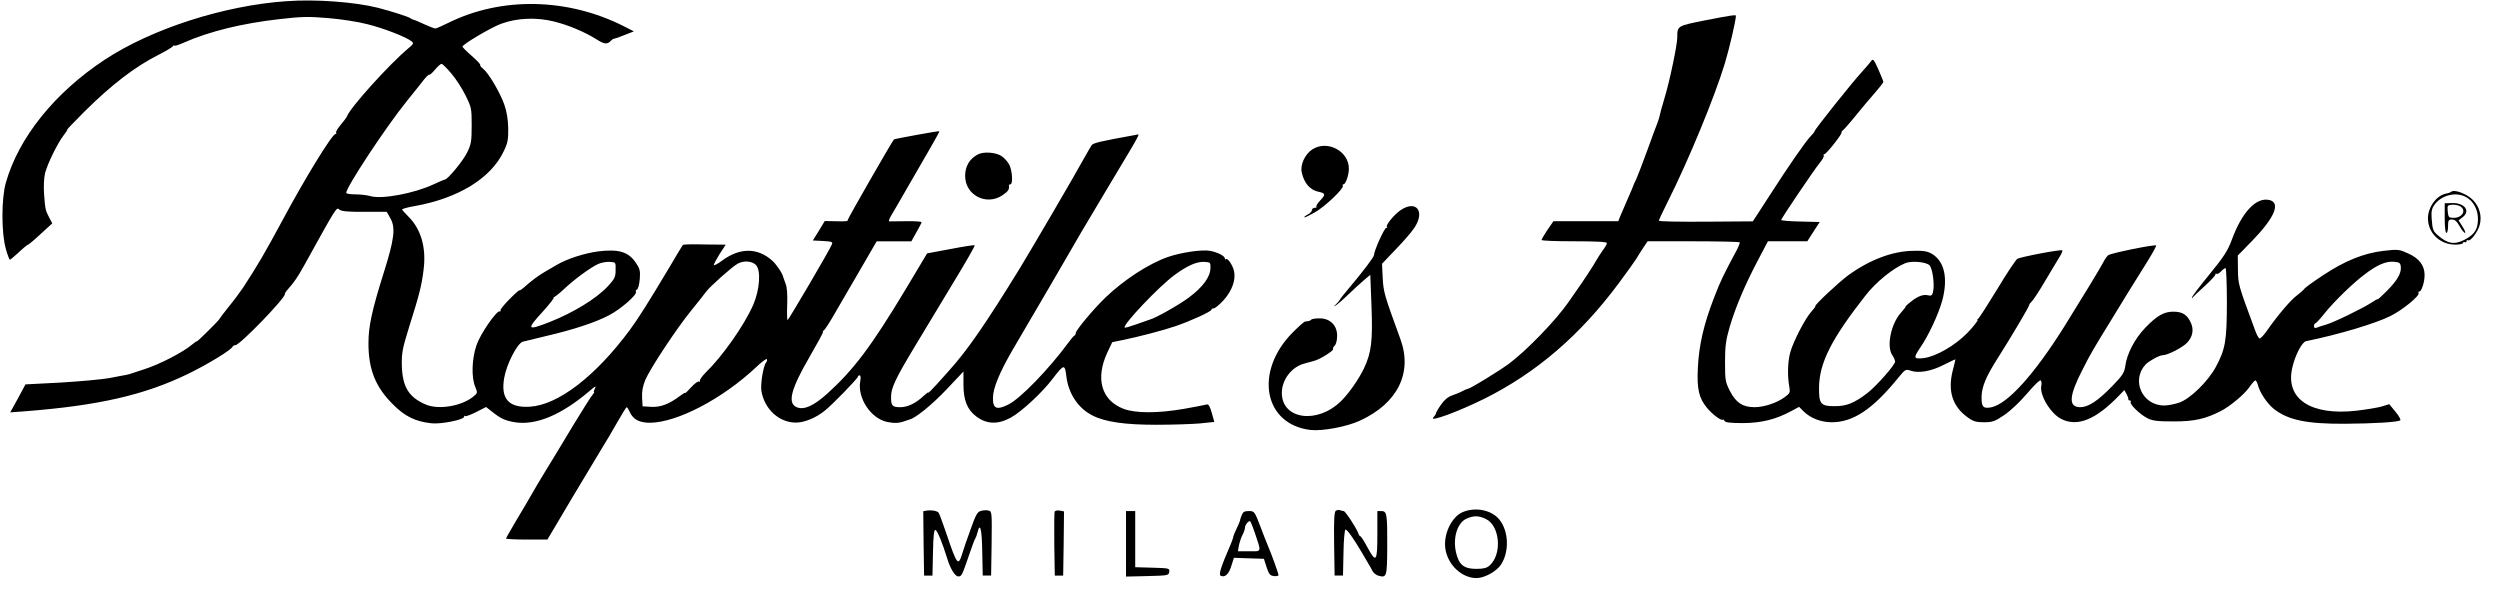 <?xml version="1.0" standalone="no"?>
<!DOCTYPE svg PUBLIC "-//W3C//DTD SVG 20010904//EN"
 "http://www.w3.org/TR/2001/REC-SVG-20010904/DTD/svg10.dtd">
<svg version="1.0" xmlns="http://www.w3.org/2000/svg"
 width="1492pt" height="361pt" viewBox="0 0 1492 361"
 preserveAspectRatio="xMidYMid meet">

<g transform="translate(0,361) scale(0.1,-0.1)"
fill="#000000" stroke="none">
<path d="M1710 3603 c-375 -26 -805 -165 -1086 -350 -298 -197 -512 -463 -589
-733 -27 -93 -27 -300 -1 -392 10 -38 22 -68 25 -68 3 0 28 21 54 45 26 25 51
45 55 45 4 1 38 29 75 64 l69 63 -18 34 c-23 44 -24 49 -31 141 -3 46 -1 96 6
125 15 56 72 174 109 223 15 19 26 36 24 38 -1 1 44 48 101 105 164 163 304
270 447 342 41 21 78 43 82 49 4 6 8 8 8 4 0 -4 25 3 56 17 153 68 351 116
573 141 130 15 174 16 290 6 75 -6 179 -22 232 -36 97 -24 229 -75 263 -101
17 -13 16 -16 -20 -46 -113 -95 -345 -352 -363 -403 -2 -6 -19 -29 -37 -50
-18 -21 -31 -43 -28 -47 3 -5 1 -9 -4 -9 -20 0 -183 -266 -319 -520 -103 -191
-141 -256 -231 -395 -15 -22 -52 -73 -84 -112 -32 -40 -58 -74 -58 -76 0 -6
-131 -136 -135 -134 -2 1 -14 -7 -27 -18 -53 -46 -196 -120 -288 -149 -30 -10
-62 -20 -70 -23 -8 -3 -24 -8 -35 -10 -11 -2 -56 -10 -100 -19 -44 -8 -175
-20 -291 -27 l-212 -11 -45 -84 -46 -83 82 6 c442 34 720 97 982 225 115 56
256 142 263 161 2 5 10 9 17 9 26 0 301 284 295 305 -1 4 9 19 22 33 30 33 57
72 90 132 204 368 195 355 215 338 12 -9 53 -13 149 -12 l132 0 22 -39 c32
-56 23 -126 -39 -322 -72 -229 -92 -323 -92 -424 0 -156 42 -261 146 -364 70
-71 132 -102 228 -113 58 -7 197 21 197 39 0 6 3 8 6 4 4 -3 33 7 66 24 l59
30 37 -29 c53 -42 77 -52 135 -62 126 -20 278 44 446 187 33 29 41 32 32 16
-6 -13 -9 -23 -6 -23 4 0 0 -6 -7 -14 -8 -7 -62 -94 -122 -192 -59 -99 -132
-219 -163 -269 -30 -49 -66 -110 -80 -135 -14 -25 -54 -93 -89 -151 -35 -59
-64 -110 -64 -113 0 -3 55 -6 123 -6 l124 0 153 258 c84 141 165 275 179 298
14 22 51 84 81 137 30 53 57 97 60 97 3 0 11 -12 18 -28 21 -46 58 -65 122
-65 163 2 433 144 633 332 31 30 60 51 63 48 4 -4 2 -12 -3 -19 -18 -21 -35
-129 -29 -171 18 -108 105 -189 206 -189 50 0 117 27 171 70 45 35 199 194
199 204 0 4 5 8 10 8 7 0 8 -13 4 -35 -18 -99 62 -222 160 -243 44 -9 70 -8
106 5 8 3 20 7 27 9 35 7 135 88 223 181 l100 106 0 -78 c0 -93 22 -149 76
-190 62 -47 129 -50 207 -7 61 33 188 150 248 230 69 90 74 91 83 17 12 -103
70 -191 155 -234 75 -39 193 -56 381 -56 96 0 214 4 261 8 l86 9 -15 54 c-12
41 -19 53 -31 50 -9 -3 -69 -14 -135 -26 -157 -27 -288 -27 -360 0 -132 50
-170 179 -98 335 l30 63 59 12 c98 20 244 58 320 84 90 31 213 87 213 98 0 4
6 8 14 8 8 0 34 22 59 49 50 56 73 121 62 172 -8 37 -39 82 -49 72 -3 -3 -6
-1 -6 5 0 14 -44 37 -88 45 -47 9 -173 -9 -253 -37 -112 -39 -260 -135 -370
-240 -72 -69 -179 -197 -179 -214 0 -6 -3 -12 -7 -14 -5 -2 -21 -21 -37 -43
-118 -160 -286 -333 -358 -369 -70 -35 -93 -25 -92 40 0 58 41 155 119 289
177 301 303 518 333 570 56 98 62 108 235 398 205 342 191 317 170 313 -226
-41 -260 -49 -269 -64 -6 -9 -23 -39 -39 -67 -57 -105 -321 -555 -388 -665
-206 -335 -316 -494 -426 -615 -10 -11 -41 -46 -70 -78 -28 -31 -51 -54 -51
-50 0 4 -12 -5 -27 -19 -48 -45 -96 -68 -140 -68 -49 0 -56 9 -55 64 0 52 29
112 145 304 50 84 152 252 225 373 74 121 132 223 129 225 -2 3 -67 -7 -144
-22 l-140 -26 -122 -204 c-210 -350 -316 -491 -476 -635 -80 -71 -135 -96
-178 -80 -60 23 -38 108 76 304 47 81 83 147 79 147 -4 0 -2 4 4 8 7 4 38 52
69 107 32 55 101 173 153 263 l94 162 103 0 104 0 30 54 c17 29 31 57 31 60 0
4 -42 7 -92 6 -51 -1 -97 -1 -101 -1 -5 1 1 18 14 39 12 20 55 93 94 162 40
69 100 172 133 230 33 57 60 106 58 107 -3 3 -267 -45 -271 -49 -11 -11 -275
-471 -275 -479 0 -10 -6 -11 -81 -9 l-57 1 -35 -58 -36 -58 60 -3 c52 -3 60
-5 54 -20 -11 -29 -259 -452 -265 -452 -3 0 -4 42 -2 93 2 59 -1 103 -9 122
-6 17 -13 36 -15 42 -4 22 -42 78 -68 100 -87 76 -191 75 -295 -1 -28 -21 -51
-33 -51 -27 0 6 16 35 35 66 l36 55 -103 1 c-113 2 -149 1 -153 -3 -2 -2 -38
-61 -80 -133 -125 -209 -186 -306 -237 -375 -204 -275 -426 -446 -595 -457
-127 -8 -176 47 -154 172 14 82 78 206 111 216 14 4 77 19 140 34 163 38 294
81 375 124 70 36 170 124 160 140 -3 5 0 11 6 13 7 2 14 30 17 61 4 50 1 63
-22 97 -44 67 -102 85 -225 70 -84 -11 -188 -45 -249 -81 -20 -12 -53 -31 -72
-42 -35 -20 -81 -54 -125 -94 -14 -12 -25 -19 -25 -15 0 3 -27 -20 -59 -53
-33 -33 -57 -63 -54 -67 2 -5 0 -7 -5 -6 -19 5 -115 -134 -138 -201 -28 -80
-32 -192 -8 -249 15 -37 15 -37 -13 -60 -70 -56 -204 -78 -280 -47 -104 44
-142 106 -145 237 -1 74 4 99 44 228 59 186 75 248 86 341 17 133 -16 244 -93
319 -19 19 -35 37 -35 40 0 4 33 13 73 20 261 46 457 166 533 327 24 49 28 70
27 138 -1 53 -9 100 -23 140 -25 72 -94 189 -126 214 -13 10 -21 21 -18 24 3
2 -20 27 -50 53 -31 27 -56 52 -56 56 0 13 168 113 230 136 97 36 213 40 320
13 89 -23 180 -62 249 -105 47 -30 64 -32 85 -11 8 9 18 15 21 14 3 0 31 9 62
22 l56 22 -59 30 c-335 170 -731 178 -1048 21 -38 -19 -73 -34 -78 -34 -5 0
-34 11 -65 25 -30 14 -60 27 -67 28 -6 1 -13 5 -16 8 -6 7 -113 42 -196 63
-134 34 -372 52 -544 39z m983 -431 c27 -31 65 -90 85 -131 36 -72 37 -79 37
-180 0 -94 -3 -112 -27 -161 -22 -47 -116 -161 -132 -161 -3 0 -34 -13 -68
-29 -115 -54 -307 -90 -375 -71 -21 6 -61 11 -90 11 -28 0 -54 3 -56 8 -12 18
234 392 362 550 42 52 88 109 102 128 15 18 29 31 31 28 3 -2 18 11 34 30 16
20 34 35 39 35 6 0 32 -26 58 -57z m981 -1174 c0 -41 -6 -53 -45 -95 -68 -74
-205 -158 -349 -215 -136 -53 -140 -46 -40 63 38 42 67 79 65 83 -3 3 -3 4 0
3 3 -2 29 18 58 45 64 61 163 133 208 153 19 8 50 14 69 12 35 -2 35 -2 34
-49z m837 31 c32 -32 23 -149 -16 -239 -55 -124 -184 -307 -284 -404 -22 -22
-37 -44 -34 -49 3 -6 1 -7 -4 -4 -6 4 -27 -11 -47 -33 -20 -22 -36 -38 -36
-35 0 4 -15 -5 -32 -18 -65 -49 -116 -68 -171 -65 l-52 3 -3 52 c-2 36 4 68
19 105 28 67 187 308 276 417 37 46 77 95 87 110 23 31 155 149 188 167 36 20
85 17 109 -7z m2713 -19 c-1 -53 -45 -113 -128 -175 -58 -44 -202 -125 -236
-133 -3 -1 -36 -13 -74 -26 -39 -14 -72 -24 -74 -21 -15 14 206 247 298 314
78 57 133 81 180 78 33 -2 35 -4 34 -37z"/>
<path d="M10173 3488 c-164 -33 -163 -32 -163 -102 0 -43 -45 -259 -76 -361
-15 -49 -28 -97 -29 -105 -1 -8 -7 -26 -12 -40 -6 -14 -34 -90 -63 -170 -29
-80 -59 -157 -66 -172 -8 -15 -15 -31 -16 -35 -1 -5 -16 -39 -33 -78 -17 -38
-37 -85 -44 -102 l-13 -33 -194 0 -193 0 -36 -52 c-19 -29 -35 -56 -35 -60 0
-5 88 -8 195 -8 131 0 195 -3 195 -11 0 -6 -11 -25 -24 -42 -13 -18 -32 -48
-43 -67 -10 -19 -48 -77 -83 -129 -36 -51 -72 -103 -80 -115 -73 -106 -251
-290 -355 -367 -60 -44 -231 -149 -244 -149 -3 0 -18 -6 -33 -14 -14 -8 -42
-19 -62 -26 -24 -8 -46 -26 -66 -55 -17 -24 -30 -47 -30 -51 0 -4 -7 -16 -16
-25 -28 -31 148 34 304 111 311 155 572 379 803 690 47 63 94 129 104 145 10
17 29 47 43 68 l25 37 272 0 c149 0 274 -3 277 -6 3 -3 -6 -26 -20 -52 -76
-142 -93 -176 -132 -277 -62 -161 -90 -281 -97 -417 -7 -130 6 -184 55 -243
31 -37 82 -76 93 -70 4 3 9 -1 11 -7 4 -9 34 -13 109 -13 112 1 195 21 290 72
l46 25 27 -27 c40 -40 103 -65 168 -65 128 0 245 78 398 267 40 49 44 51 72
41 48 -17 124 -4 199 35 38 19 69 34 69 32 0 -2 -7 -32 -16 -66 -31 -122 -2
-214 88 -279 34 -25 51 -30 98 -30 51 0 65 5 120 42 36 24 94 78 138 130 47
55 78 84 82 77 4 -6 5 -19 3 -29 -14 -53 53 -167 118 -200 97 -50 209 -4 350
144 l27 28 13 -23 c7 -13 12 -27 11 -31 -1 -5 3 -8 9 -8 5 0 8 -4 5 -9 -8 -13
56 -75 100 -97 32 -16 61 -19 159 -19 122 0 187 15 279 62 55 28 141 100 170
142 16 23 32 41 36 41 4 0 11 -12 15 -27 11 -45 55 -111 95 -143 85 -67 195
-90 423 -89 175 1 321 10 332 21 4 4 -9 27 -29 51 l-37 45 -45 -14 c-24 -7
-92 -18 -150 -25 -273 -31 -426 70 -384 255 17 76 58 155 83 160 192 39 417
106 505 151 72 36 175 121 166 136 -3 5 -1 9 4 9 14 0 32 56 32 99 0 56 -32
99 -97 128 -55 25 -60 26 -148 16 -119 -14 -232 -60 -363 -147 -56 -37 -106
-73 -110 -80 -4 -6 -24 -24 -44 -39 -38 -28 -116 -120 -180 -212 -19 -27 -39
-48 -44 -45 -5 3 -17 25 -26 50 -100 270 -101 273 -102 360 l-1 85 87 89 c132
136 170 225 103 242 -79 20 -165 -71 -226 -238 -24 -64 -46 -99 -131 -203 -57
-69 -104 -132 -106 -138 -2 -8 -1 -9 5 -1 4 5 37 37 73 69 36 33 64 64 62 68
-1 5 2 6 6 3 5 -3 17 3 27 14 10 11 22 20 27 20 4 0 8 -91 8 -203 0 -230 -9
-281 -66 -387 -48 -88 -154 -191 -219 -213 -27 -9 -67 -17 -89 -17 -131 0
-199 150 -111 245 19 20 82 55 101 55 31 0 119 46 147 75 34 37 41 79 21 121
-22 47 -50 64 -104 64 -56 0 -98 -24 -168 -97 -60 -62 -109 -154 -118 -226 -6
-41 -15 -56 -78 -121 -85 -88 -143 -126 -191 -126 -73 0 -68 67 16 229 44 87
63 120 176 303 80 132 107 175 212 343 29 47 51 88 49 90 -7 8 -272 -46 -286
-58 -8 -6 -21 -25 -30 -43 -19 -36 -116 -196 -230 -379 -179 -286 -337 -462
-435 -485 -51 -11 -62 1 -61 62 1 60 27 122 98 233 80 126 186 305 186 314 0
5 7 14 15 21 8 7 45 63 82 126 38 63 76 128 87 145 10 16 16 32 14 35 -7 7
-250 -39 -269 -51 -9 -6 -63 -86 -119 -180 -57 -93 -108 -173 -114 -177 -6 -4
-8 -8 -4 -8 6 0 -30 -46 -63 -79 -73 -74 -186 -139 -258 -148 -61 -7 -63 0
-22 61 50 72 109 199 132 281 36 134 14 235 -61 280 -28 16 -51 20 -115 18
-122 -2 -258 -54 -385 -146 -57 -42 -202 -178 -196 -184 2 -2 -9 -17 -24 -33
-36 -39 -109 -180 -126 -244 -15 -55 -17 -137 -6 -201 7 -38 5 -42 -28 -66
-46 -34 -123 -59 -179 -59 -70 0 -111 27 -146 95 -28 55 -30 65 -30 174 0 97
5 131 28 211 36 121 93 254 169 398 l59 112 118 0 117 0 37 58 37 57 -115 3
c-63 1 -115 6 -115 9 0 9 196 299 231 342 16 19 26 38 23 43 -3 4 -1 8 4 8 11
0 102 114 102 128 0 6 4 12 8 14 4 2 39 41 77 88 38 47 91 110 117 139 26 30
48 58 48 62 0 4 -14 38 -30 75 -28 62 -32 66 -44 48 -8 -10 -32 -39 -55 -64
-54 -58 -284 -346 -282 -354 0 -3 -10 -16 -22 -28 -30 -30 -132 -177 -250
-361 l-96 -148 -280 -2 c-155 -1 -281 1 -281 6 0 4 24 56 54 115 124 247 279
623 340 824 27 89 66 257 66 284 0 7 -34 2 -187 -28z m1342 -1461 c19 -19 32
-118 21 -160 -4 -19 -11 -24 -26 -20 -30 8 -63 -3 -105 -37 -21 -16 -35 -30
-33 -30 3 0 -9 -16 -26 -35 -61 -66 -89 -204 -52 -256 9 -13 16 -30 16 -37 0
-20 -115 -150 -167 -189 -76 -58 -123 -77 -190 -77 -87 -1 -98 12 -97 112 2
147 74 289 277 548 62 80 164 163 237 193 37 16 125 8 145 -12z m2813 -9 c4
-38 -21 -82 -84 -145 -30 -30 -54 -52 -54 -49 0 3 -17 -6 -37 -20 -48 -32
-226 -119 -273 -132 -19 -5 -43 -13 -52 -17 -13 -5 -18 -2 -18 9 0 9 3 16 8
16 4 0 29 27 55 60 59 73 169 180 240 233 72 55 124 78 172 75 35 -3 40 -6 43
-30z"/>
<path d="M7833 2719 c-45 -28 -75 -94 -64 -139 15 -65 50 -105 102 -115 39 -8
41 -17 10 -49 -17 -18 -28 -35 -25 -39 4 -4 0 -7 -9 -7 -9 0 -17 -6 -17 -13 0
-8 -11 -20 -25 -27 -14 -7 -23 -15 -21 -17 2 -3 30 11 62 29 61 34 177 145
168 159 -3 5 -1 9 4 9 13 0 32 56 32 94 0 104 -128 172 -217 115z"/>
<path d="M5835 2688 c-50 -27 -75 -71 -75 -128 0 -115 127 -180 223 -115 34
23 42 35 38 58 0 4 4 7 9 7 16 0 12 78 -6 116 -9 18 -31 43 -49 54 -36 22
-107 26 -140 8z"/>
<path d="M14628 2465 c-3 -3 -16 -8 -29 -10 -58 -11 -109 -81 -109 -148 0 -88
72 -157 164 -157 26 0 46 5 46 11 0 5 5 7 10 4 6 -3 10 -1 10 5 0 6 4 9 9 6
14 -9 59 50 70 92 14 52 -1 108 -40 148 -37 38 -113 66 -131 49z m74 -24 c59
-23 94 -88 85 -162 -5 -46 -27 -73 -79 -100 -60 -31 -101 -24 -158 26 -29 25
-33 33 -38 102 -3 41 1 59 17 81 37 52 114 76 173 53z"/>
<path d="M14590 2308 c0 -52 4 -88 10 -88 6 0 10 18 10 40 0 35 3 40 23 40 17
0 30 -11 46 -40 12 -22 27 -40 32 -40 5 0 -1 17 -15 38 l-23 37 23 18 c51 38
12 88 -64 85 l-42 -1 0 -89z m90 72 c42 -22 17 -70 -36 -70 -30 0 -32 3 -36
38 -3 36 -1 38 25 40 15 1 36 -2 47 -8z"/>
<path d="M8359 2356 c-39 -27 -91 -90 -82 -100 4 -3 2 -6 -4 -6 -11 0 -73
-137 -73 -162 0 -12 -66 -99 -153 -202 -23 -27 -46 -56 -51 -65 -5 -9 -17 -22
-25 -29 -13 -11 -13 -12 -1 -6 8 4 42 33 75 65 33 31 76 71 96 88 l37 31 7
-185 c8 -209 0 -278 -45 -374 -31 -64 -89 -148 -136 -194 -141 -140 -354 -111
-354 48 0 79 59 156 134 175 22 6 53 15 67 19 36 12 112 61 105 68 -3 3 1 12
9 20 9 8 15 33 15 60 0 61 -42 103 -104 103 -24 0 -46 -3 -50 -7 -7 -8 -11 -9
-37 -12 -6 0 -40 -31 -76 -67 -229 -233 -171 -547 108 -580 72 -8 216 19 296
56 224 103 314 285 241 485 -98 269 -101 280 -106 366 l-4 85 81 85 c45 46 95
104 111 128 67 99 13 170 -81 107z"/>
<path d="M5532 563 l-22 -4 2 -192 3 -192 25 0 25 0 3 138 c2 103 6 137 15
134 11 -3 42 -79 69 -167 19 -63 47 -110 67 -110 20 0 22 4 67 135 15 44 30
85 34 90 4 6 10 22 14 38 15 63 26 20 28 -115 l3 -143 25 0 25 0 3 191 c2 185
2 192 -18 197 -11 3 -32 2 -45 -2 -22 -5 -31 -22 -61 -106 -20 -55 -43 -121
-51 -148 -24 -78 -31 -71 -93 113 -24 69 -45 128 -49 131 -10 11 -44 16 -69
12z"/>
<path d="M6294 556 c-2 -6 -3 -95 -2 -196 l3 -185 25 0 25 0 3 191 2 192 -26
5 c-14 2 -27 0 -30 -7z"/>
<path d="M7972 562 c-9 -7 -12 -53 -10 -198 l3 -189 25 0 25 0 3 138 c1 75 7
137 12 137 10 0 49 -55 96 -135 16 -27 34 -59 41 -70 7 -11 18 -30 24 -43 7
-12 23 -25 36 -28 49 -13 51 -7 52 172 1 197 -2 214 -35 214 l-24 0 0 -140 c0
-164 -7 -173 -60 -75 -19 36 -38 65 -42 65 -4 0 -9 9 -13 20 -9 27 -76 130
-86 130 -4 0 -13 2 -21 5 -7 3 -19 1 -26 -3z"/>
<path d="M8730 554 c-67 -28 -117 -133 -104 -219 14 -96 98 -175 186 -175 46
0 118 39 145 79 51 76 48 199 -8 269 -45 58 -143 78 -219 46z m137 -41 c85
-40 99 -210 23 -278 -17 -15 -36 -20 -80 -20 -73 0 -103 24 -120 96 -21 88 7
180 63 204 43 19 72 18 114 -2z"/>
<path d="M6720 365 l0 -196 128 3 c123 3 127 4 130 25 3 22 0 22 -100 25
l-103 3 0 168 0 167 -27 0 -28 0 0 -195z"/>
<path d="M7410 534 c-6 -14 -10 -28 -10 -32 -1 -4 -9 -25 -20 -47 -11 -22 -19
-44 -20 -48 0 -5 -6 -23 -13 -40 -65 -151 -76 -188 -60 -194 25 -10 47 11 62
61 l15 47 90 -3 89 -3 16 -50 c14 -42 20 -50 44 -53 15 -2 27 1 27 6 0 10 -42
127 -64 177 -7 17 -28 69 -46 118 -33 85 -34 87 -67 87 -27 0 -35 -5 -43 -26z
m78 -101 c41 -123 44 -113 -33 -113 l-67 0 6 35 c4 19 13 47 21 62 8 15 15 35
15 44 0 15 18 39 30 39 3 0 15 -30 28 -67z"/>
</g>
</svg>
